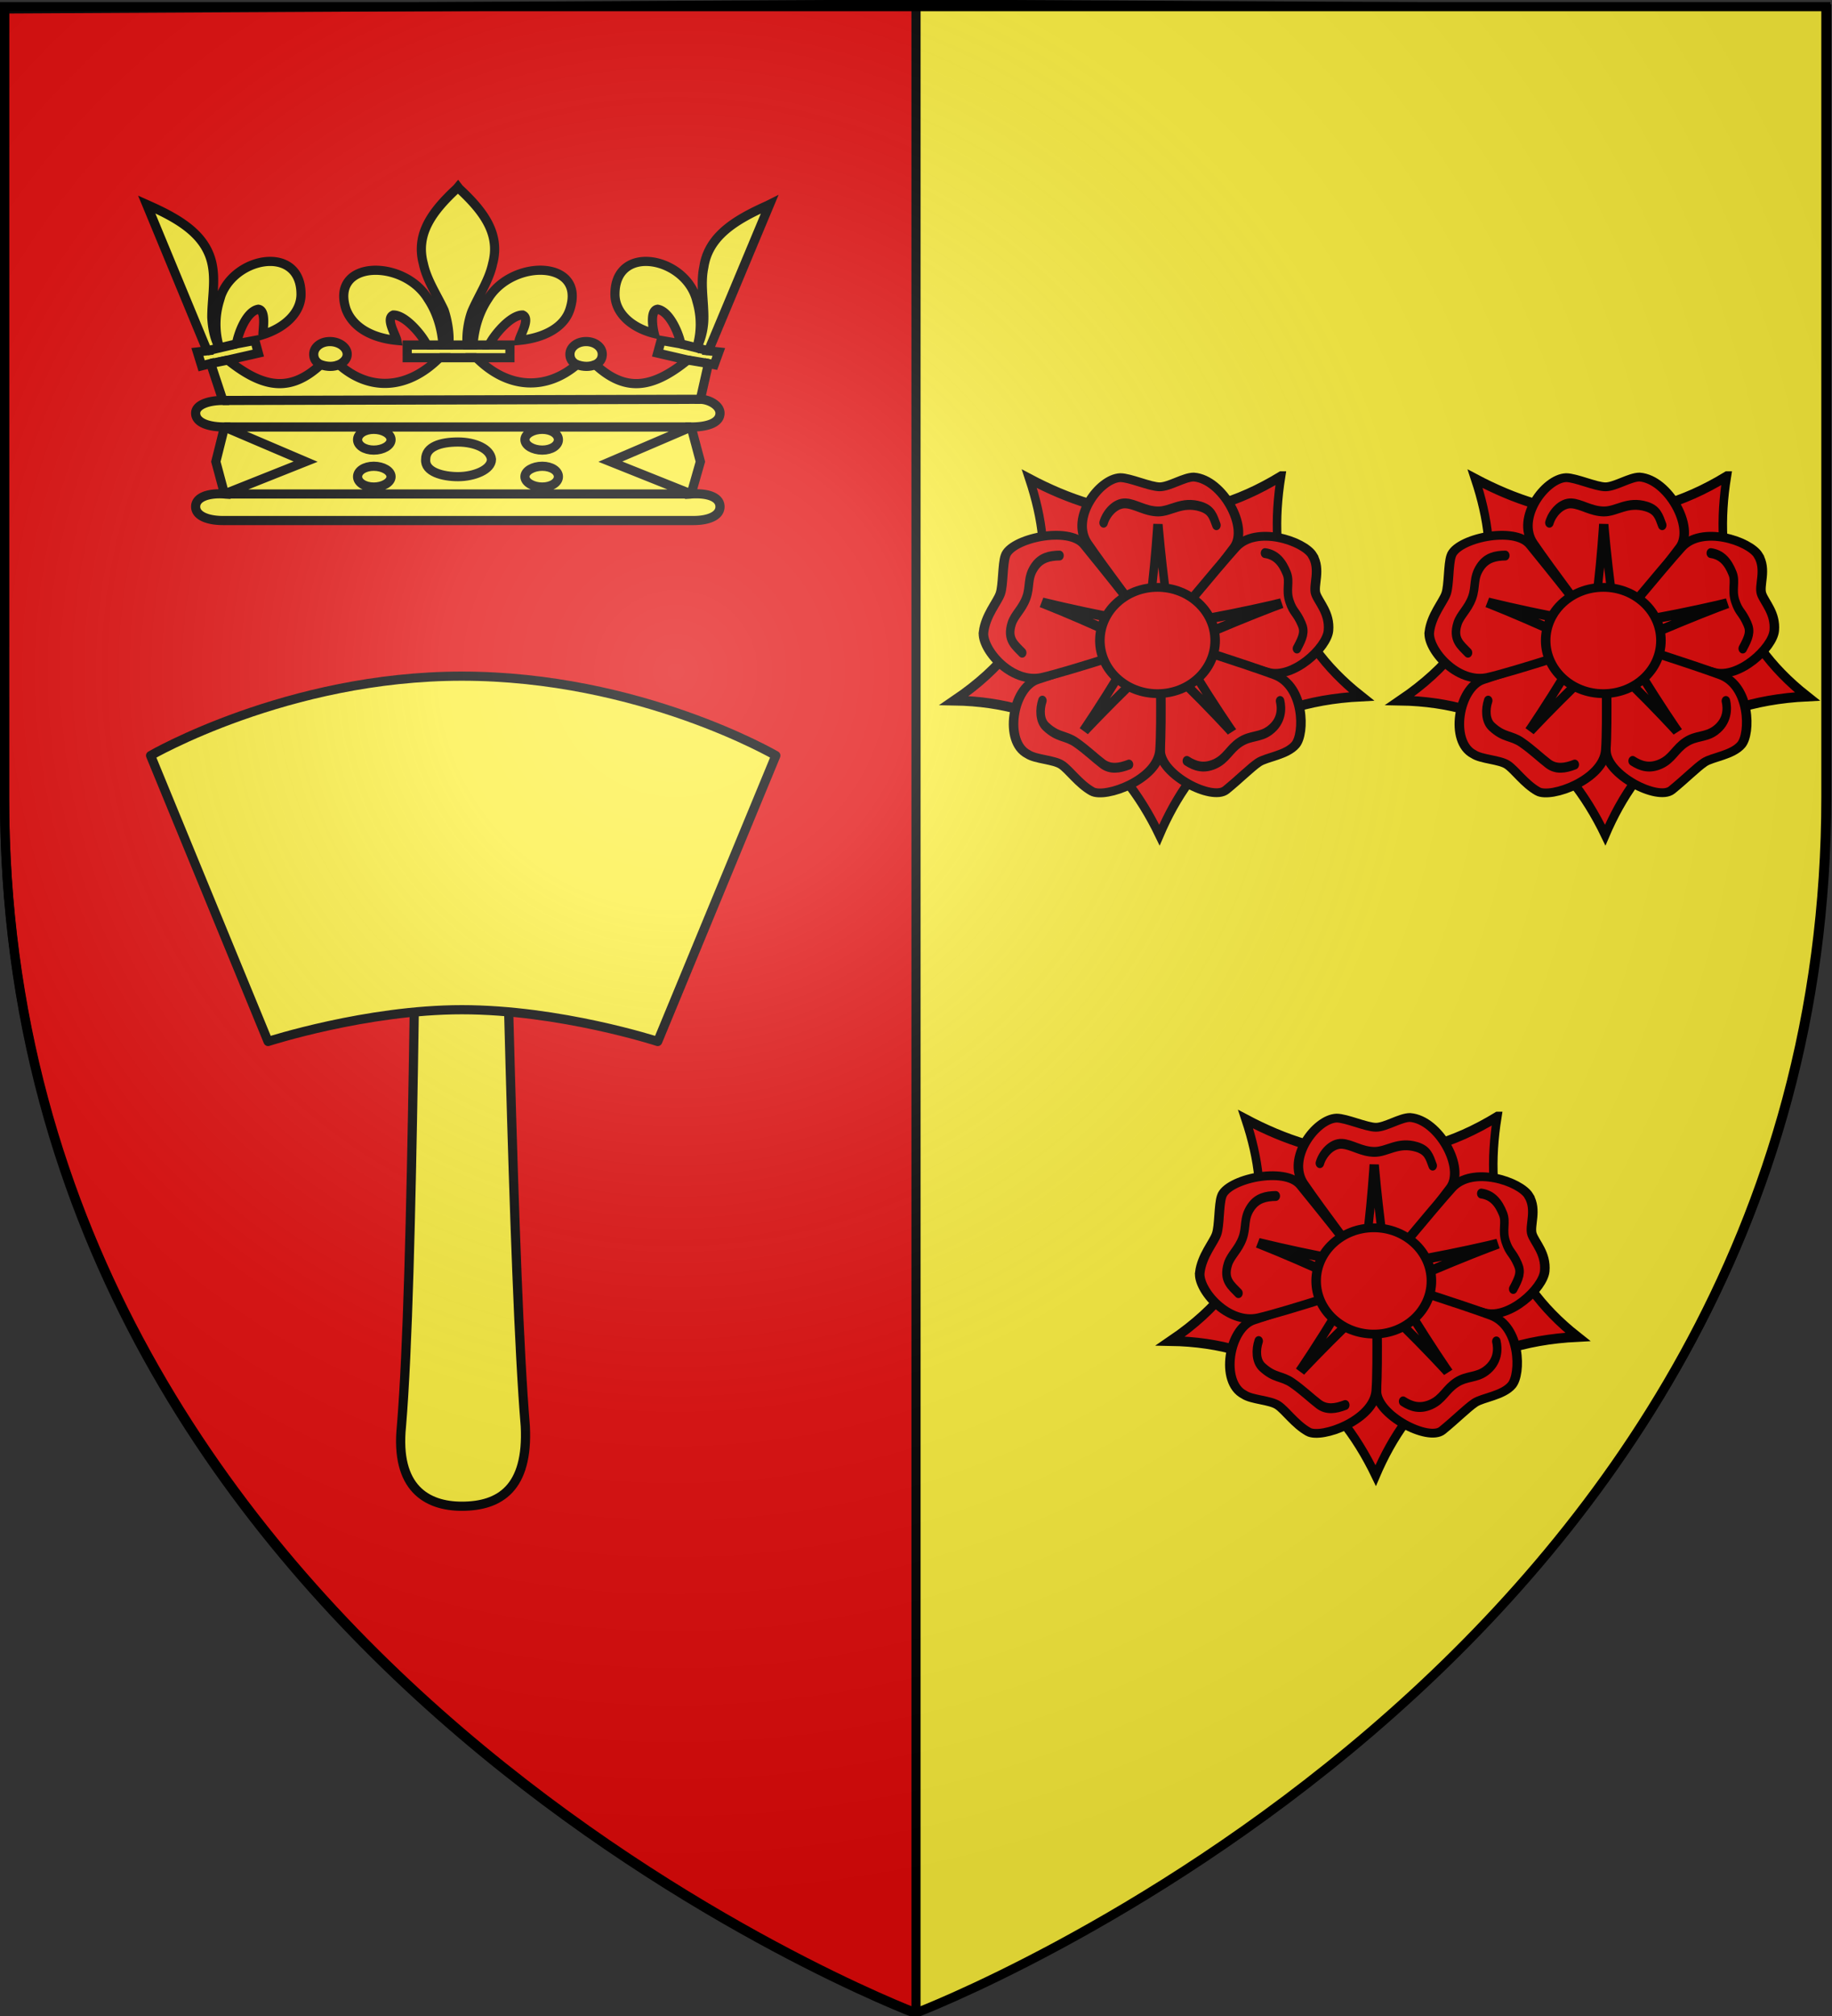 <svg xmlns="http://www.w3.org/2000/svg" xmlns:xlink="http://www.w3.org/1999/xlink" xml:space="preserve" width="600" height="660"><rect width="100%" height="100%" fill="#333333" stroke="none"/><radialGradient id="d" cx="221.445" cy="226.331" r="300" gradientTransform="translate(-77.6 -85.7)scale(1.35)" gradientUnits="userSpaceOnUse"><stop offset="0" stop-color="#fff" stop-opacity=".314"/><stop offset=".19" stop-color="#fff" stop-opacity=".251"/><stop offset=".6" stop-color="#6b6b6b" stop-opacity=".125"/><stop offset="1" stop-opacity=".125"/></radialGradient><path fill="#fcef3c" fill-rule="evenodd" stroke="#000" stroke-width="1.5" d="M300 659V.589L599 2.18V261c0 285-299 398-299 398z"/><path fill="#e20909" fill-rule="evenodd" stroke="#000" stroke-width="1.5" d="M300 659.25V1.34L1.5 2.925v258.552C1.5 546.93 300 659.25 300 659.25z" style="stroke-width:3;stroke-dasharray:none"/><g id="a" fill="#e20909" stroke="#000" stroke-width="3.967" transform="matrix(.703 0 0 .814 310.041 -401.013)"><circle cx="480" cy="390" r="50" stroke-linecap="round" stroke-linejoin="round" stroke-width="20.371" transform="matrix(.218 0 0 .174 -6.314 682.631)"/><circle cx="480" cy="390" r="295" stroke-linecap="round" stroke-linejoin="round" stroke-width="20.371" transform="matrix(.218 0 0 .174 -6.314 682.631)"/><path stroke-linecap="round" d="M155.792 684.168c-6.396 34.543 2.78 64.949 37.452 88.58-51.035 2.205-78.474 24.071-94.121 55.763-18.62-33.433-48.802-53.436-95.623-54.116 45.508-26.74 47.203-57.36 35.024-89.21 36.958 16.934 75.486 21.144 117.268-1.017z"/><g stroke-linecap="round" stroke-width="20.371"><path d="M400.097-5.46c20.506 0 63.64 21.213 84.146 21.213s52.326-22.628 72.832-22.628c61.553 5.292 118.31 116.8 86.267 162.635-31.724 45.378-155.63 221.785-159.806 216.374-11.012-14.266-121.525-174.155-154.15-226.274C292.998 87.73 355.505-3.624 400.097-5.46z" transform="matrix(.218 0 0 .174 -6.314 685.702)"/><path d="M810.791 174.165c18.44 33.172.71 69.645 7.046 89.147s30.48 44.232 27.056 84.903c-3.314 39.356-75.781 112.578-129.007 96.348s-241.061-66.152-237.207-71.795c10.165-14.881 128.079-169.394 167.565-216.527 44.042-52.572 146.107-15.249 164.547 17.924z" transform="matrix(.218 0 0 .174 -6.314 685.702)"/><path d="M774.558 611.754c-18.889 24.312-62.455 28.773-79.045 40.826s-39.8 37.65-69.664 63.944-139.603-35.016-140.62-90.93c-1.008-55.36-5.178-263.671 1.38-261.749 17.294 5.07 186.54 63.808 243.568 86.797 63.608 25.64 64.38 135.369 44.38 161.112z" transform="matrix(.218 0 0 .174 -6.314 685.702)"/><path d="M339.58 719.623c-28.08-17.066-48.333-49.289-64.923-61.342s-55.633-12.45-72.223-24.504c-51.88-28.502-32.566-154.05 20.297-172.296 52.338-18.065 261.776-97.935 261.974-91.104.524 18.014 4.435 192.527.194 253.868-4.73 68.418-117.237 112.444-145.318 95.378z" transform="matrix(.218 0 0 .174 -6.314 685.702)"/><path d="M107.795 351.282c4.465-38.793 29.469-68.93 35.806-88.432s4.549-68.07 10.886-87.573c11.075-39.764 135.033-70.092 168.721-25.454 33.354 44.194 165.55 221.528 159.114 223.828-16.97 6.064-189.043 67.417-248.693 82.34-66.53 16.643-130.348-65.496-125.834-104.71z" transform="matrix(.218 0 0 .174 -6.314 685.702)"/></g><path stroke-linecap="round" stroke-linejoin="round" d="M37.305 733.16c0 .695 52.78 11.126 55.397 9.561 2.399-1.564 6.324-43.808 5.67-43.808s4.362 42.417 6.325 44.156c1.963 1.912 54.96-8.17 54.742-8.692s-49.29 16.34-50.38 18.427c-.872 2.086 26.826 38.419 27.48 38.07s-34.895-32.681-38.167-32.507c-2.726 0-38.821 31.986-38.385 32.508.654.348 28.57-36.68 27.48-38.767-.872-2.086-49.29-19.817-49.726-18.948z"/><circle cx="480" cy="390" r="137" stroke-width="22.635" transform="matrix(.196 0 0 .156 4.154 689.411)"/><path stroke-linecap="round" d="M73.12 702.881c1.256-3.754 5.47-8.01 10.29-7.777 4.524.218 8.987 3.173 15.033 3.244 6.045.07 11.04-4.275 19.786-1.993 5.192 1.354 5.939 4.029 7.446 7.517M148.314 715.097c5.103.616 8.063 3.626 10.157 8.208 1.553 3.395-.529 6.581 1.255 11.186s3.105 4.065 5.668 9.112c1.581 3.113.621 5.37-2.194 9.873M155.342 774.566c.815 2.996.896 8.115-4.837 11.828-4.533 2.937-8.848 1.915-13.791 4.69s-6.357 6.727-11.783 8.815c-5.232 2.014-9.237.893-13.028-1.223M84.939 800.144c-4.42 1.472-8.67 2.082-12.397-.364-3.5-2.297-7.515-5.663-12.354-8.552-4.839-2.89-8.31-1.818-13.926-6.365-2.956-2.394-3.012-6.91-1.659-10.439M35.19 755.16c-3.124-2.896-7.291-5.223-4.87-11.76 1.284-3.465 4.812-5.72 6.765-10.282 1.952-4.561.348-7.948 3.846-12.454 2.902-3.738 7.011-4.523 11.639-4.587"/></g><use xlink:href="#a" id="c" width="100%" height="100%" transform="translate(146)"/><use xlink:href="#c" width="100%" height="100%" transform="translate(-75.171 209.669)"/><g stroke="#000" stroke-width=".794"><path fill="#fcef3c" fill-rule="evenodd" stroke-width="3.001" d="m216.526 111.444-1.134 4.158 9.828 2.268c-12.096 9.828-20.79 10.206-30.24 1.512q2.268-1.134 2.268-3.402c0-2.268-2.268-4.158-5.292-4.158s-5.292 1.89-5.292 4.158q0 2.268 2.268 3.402c-9.828 8.316-22.302 8.316-32.886-2.268h10.962v-4.158h-6.804c1.134-2.646 6.804-9.828 10.962-9.828 2.646 1.134-.756 6.426-1.134 8.316 7.938-.756 14.742-4.158 16.632-10.206 5.292-16.254-18.9-16.556-26.838-3.402-3.024 4.536-4.536 9.828-4.914 15.12h-1.89c-.378-3.402.378-7.938 1.512-10.962 2.268-5.292 5.67-10.282 6.804-15.65 2.646-9.79-3.024-17.236-10.962-24.607l-.378-.491-.378.453c-7.938 7.371-13.608 14.818-10.962 24.646 1.134 5.367 4.536 10.357 6.804 15.271 1.134 3.402 1.89 7.938 1.512 11.34h-1.89c-.378-5.292-1.89-10.584-4.914-15.12-7.938-13.154-32.13-12.814-26.838 3.402 2.268 6.048 8.694 9.45 16.632 10.206-.378-1.89-3.78-7.182-1.134-8.316 4.158 0 9.828 7.182 10.962 9.828h-6.426v4.158h10.584c-10.584 10.584-23.058 10.962-32.886 2.268 1.512-.756 2.646-1.89 2.646-3.402 0-2.268-2.646-4.158-5.67-4.158s-5.292 1.89-5.292 4.158q0 2.268 2.268 3.402c-9.45 8.694-18.144 8.316-30.391-1.512l9.979-2.268-1.134-4.158-6.01 1.134c.378-2.646 2.986-10.584 7.144-11.34 2.646.378 1.512 6.426 1.512 8.316 7.182-2.268 12.474-7.182 12.474-13.23 0-16.821-23.36-12.21-26.762 2.268a26.35 26.35 0 0 0 0 15.12c-1.664-3.024-2.268-6.426-2.457-9.828 0-5.67 1.134-11.038.264-16.443-1.587-10.13-10.281-15.46-20.903-20.185l-.68-.303 19.807 47.893-3.213.378 1.398 4.536 2.949-.756 4.006 12.096c-4.914 0-8.92 1.512-8.92 4.158 0 3.024 4.006 4.536 9.45 4.536l-2.835 11.34 2.835 10.584c-5.444-.378-9.45 1.134-9.45 4.158s4.006 4.536 8.92 4.536H227.11c4.914 0 8.694-1.512 8.694-4.536s-3.78-4.536-9.45-4.158l3.024-10.584-3.024-11.34c5.67 0 9.45-1.512 9.45-4.536 0-2.646-3.78-4.536-6.426-4.536l2.646-11.718 1.89.378 1.512-4.158-3.402-.378 20.034-47.93-.756.378c-10.584 4.725-19.278 10.054-20.79 20.147-1.134 5.405 0 10.773 0 16.443 0 3.402-.756 6.804-2.268 9.828a26.4 26.4 0 0 0 0-15.12c-3.402-14.477-26.838-19.089-26.838-2.268 0 6.048 5.292 10.962 12.852 12.852-.378-1.512-1.512-7.56 1.134-7.938 4.158.756 7.182 8.694 7.56 11.34z"/><path fill="none" stroke-width="3.001" d="m225.22 117.87 6.804 1.134m-9.072-6.426 9.072 2.268m-164.165 0 9.6-2.268m-8.466 6.426 5.632-1.134m65.167-4.914h20.412m-16.254 4.158h12.096m32.886 2.268c2.268.756 4.158.756 6.048 0m-89.964 0c2.268.756 4.158.756 6.048 0M72.999 131.1l156.379-.378m-79.38 13.986c-5.67 0-10.584 1.512-10.584 5.67-.378 4.158 5.67 5.67 10.584 5.67 5.292 0 10.962-2.268 10.962-5.67-.378-3.402-5.292-5.67-10.962-5.67zm-32.886 11.34c0 1.89 2.268 3.402 5.292 3.402s5.67-1.512 5.67-3.402-2.646-3.402-5.67-3.402-5.292 1.512-5.292 3.402zm0-12.096c0 1.89 2.268 3.402 5.292 3.402s5.67-1.512 5.67-3.402-2.646-3.402-5.67-3.402-5.292 1.512-5.292 3.402zm65.772 12.096c0 1.89-2.268 3.402-5.292 3.402s-5.67-1.512-5.67-3.402 2.646-3.402 5.67-3.402 5.292 1.512 5.292 3.402zm0-12.096c0 1.89-2.268 3.402-5.292 3.402s-5.67-1.512-5.67-3.402 2.646-3.402 5.67-3.402 5.292 1.512 5.292 3.402zm43.47-4.158-26.46 11.34 26.46 10.584H73.529l26.573-10.584-26.573-11.34z"/></g><g fill="#e20909" stroke-linecap="round" stroke-linejoin="round" stroke-width="3.16" style="display:inline;fill:#fcef3c;fill-opacity:1;stroke:#000;stroke-width:2.893;stroke-dasharray:none;stroke-opacity:1"><path d="M-124-4.93C-128-52.7-130-182-132-231c0-12-25-12-25 0-2 49-2 178.3-6 226.07-2 19.53 8 25.23 19 25.23 12 0 21-5.7 20-25.23" style="fill:#fcef3c;fill-opacity:1;stroke:#000;stroke-width:2.893;stroke-dasharray:none;stroke-opacity:1" transform="translate(301 472)scale(1.04)"/><path d="M-242-216s43-25 98-25c56.1 0 98.9 25 98.9 25l-37.2 90s-30.7-10-61.7-10c-30 0-61 10-61 10z" style="fill:#fcef3c;fill-opacity:1;stroke:#000;stroke-width:2.893;stroke-dasharray:none;stroke-opacity:1" transform="translate(301 472)scale(1.04)"/></g><path fill="url(#d)" fill-rule="evenodd" d="M300 659s299-113 299-398V2.57H1V261c0 285 299 398 299 398" style="display:inline;fill:url(#d)"/><path fill="none" stroke="#000" stroke-width="3" d="M300 659S1.5 546 1.5 261V2.18H598V261c0 285-298 398-298 398z" style="display:inline"/></svg>
